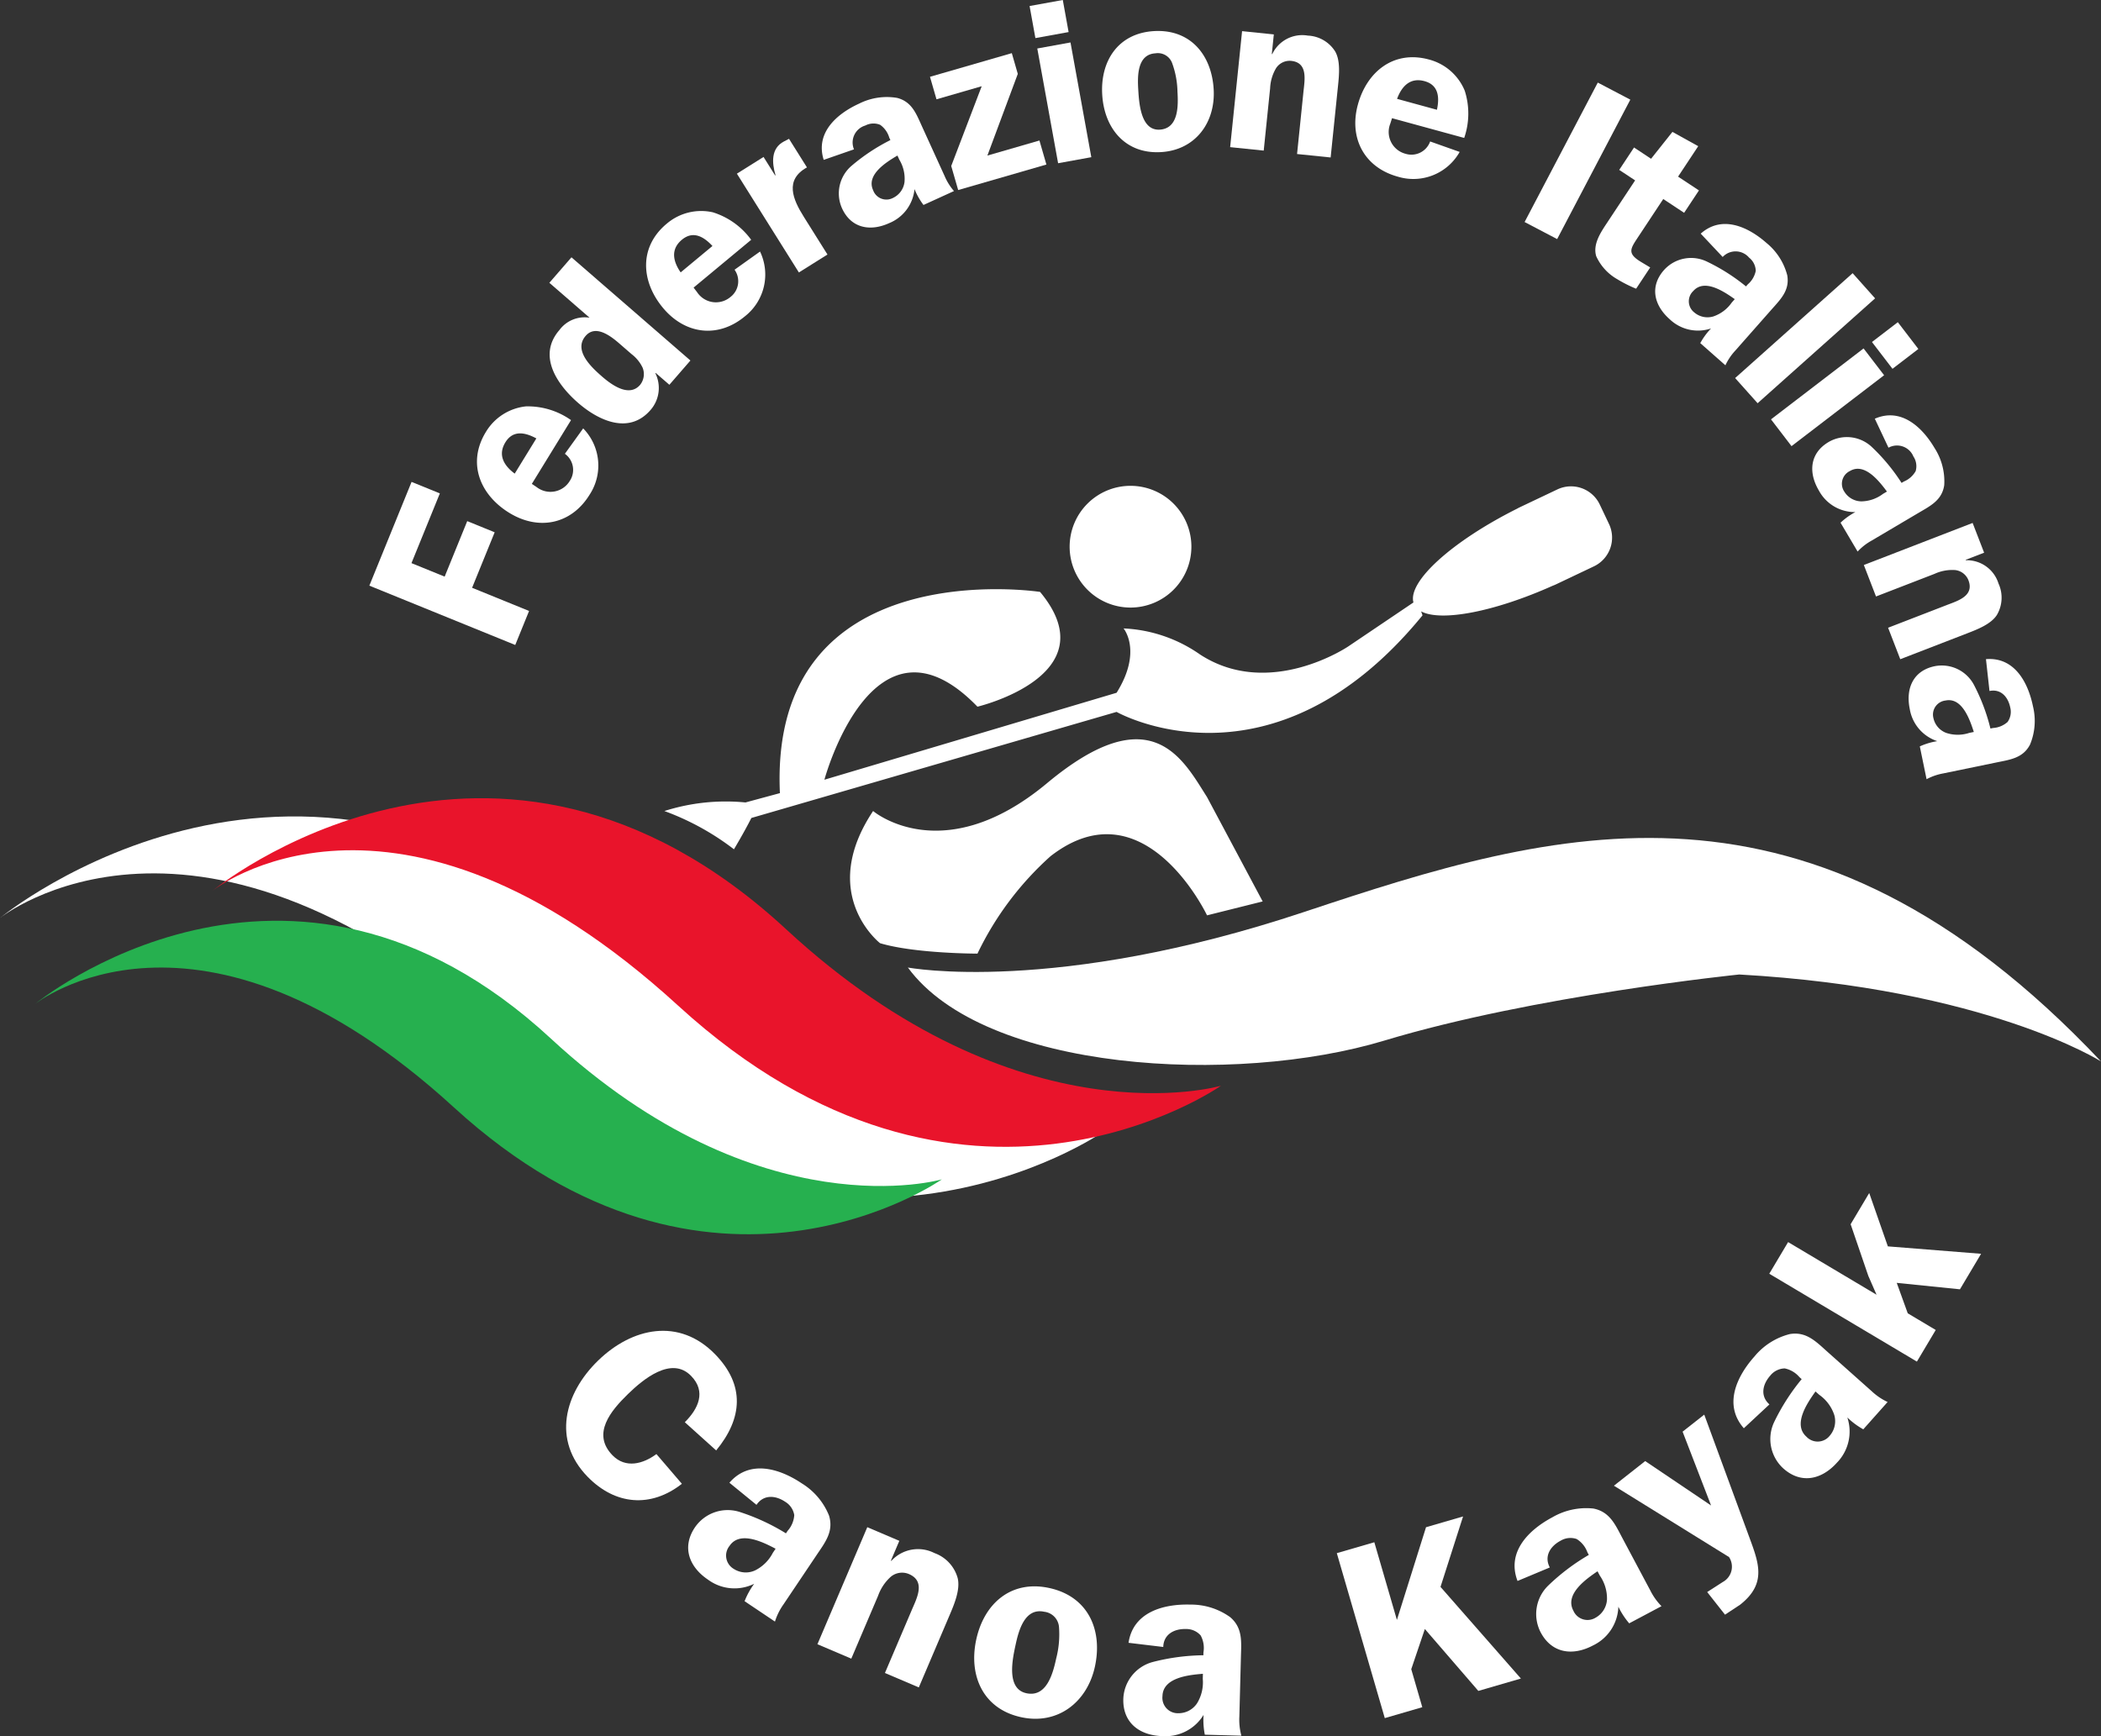 <svg xmlns="http://www.w3.org/2000/svg" width="242.243" height="200.206" viewBox="0 0 242.243 200.206"><rect x="0" y="0" width="242.243" height="200.206" fill="#333333" stroke="none"/><defs><style>.cls-1{fill:#fff;}.cls-2{fill:#e9142b;}.cls-3{fill:#26b04f;}</style></defs><title>logo-fick-neg</title><path class="cls-1" d="M183.32,183.302l3.826,1.556,2.603-6.4,3.164,1.287-2.603,6.4,6.57,2.673-1.595,3.923-16.821-6.842,4.868-11.965,3.261,1.326Z" transform="translate(-135.878 -118.364)"/><path class="cls-1" d="M197.199,174.163l.551.369a2.597,2.597,0,0,0,3.816-.7,2.29,2.29,0,0,0-.557-3.138l2.109-2.929a6.125,6.125,0,0,1,.746,7.635c-2.106,3.428-5.869,4.192-9.273,2.1-3.383-2.079-4.879-5.762-2.69-9.326a6.132,6.132,0,0,1,4.607-2.947,8.633,8.633,0,0,1,5.208,1.583Zm.519-5.243c-1.283-.694-2.681-.995-3.569.449-.901,1.466-.165,2.695,1.075,3.611Z" transform="translate(-135.878 -118.364)"/><path class="cls-1" d="M213.056,162.735l-1.581-1.369-.034.039a3.85,3.85,0,0,1-.562,4.243c-2.48,2.859-5.974,1.23-8.333-.816-2.419-2.099-4.739-5.443-2.173-8.402a3.62,3.62,0,0,1,3.483-1.43l-4.639-4.024,2.55-2.939,13.716,11.9Zm-5.76-4.752c-.98-.849-2.729-2.227-3.892-.887-1.457,1.679.691,3.647,1.91,4.706,1.1.954,3.099,2.406,4.364.947a1.992,1.992,0,0,0,.291-1.99,4.28,4.28,0,0,0-1.275-1.562Z" transform="translate(-135.878 -118.364)"/><path class="cls-1" d="M215.849,151.53l.403.526a2.596,2.596,0,0,0,3.839.562,2.29,2.29,0,0,0,.48-3.151l2.938-2.095a6.124,6.124,0,0,1-1.745,7.47c-3.096,2.571-6.903,2.086-9.458-.99-2.536-3.055-2.769-7.024.449-9.695a6.126,6.126,0,0,1,5.309-1.312,8.629,8.629,0,0,1,4.424,3.173Zm2.174-4.799c-.991-1.068-2.221-1.803-3.523-.721-1.324,1.099-1.021,2.5-.142,3.765Z" transform="translate(-135.878 -118.364)"/><path class="cls-1" d="M223.914,136.464l1.336,2.131.045-.028c-.423-1.422-.539-3.101.966-3.888l.589-.307,2.068,3.296c-2.596,1.441-1.629,3.678-.363,5.697l2.729,4.35-3.296,2.068-7.146-11.391Z" transform="translate(-135.878 -118.364)"/><path class="cls-1" d="M242.356,142a8.026,8.026,0,0,1-1.036-1.827,4.715,4.715,0,0,1-2.925,3.923c-2.168.987-4.38.6-5.434-1.712a4.191,4.191,0,0,1,1.087-4.888,22.333,22.333,0,0,1,4.491-2.978l-.132-.289a2.754,2.754,0,0,0-1.049-1.471,2.016,2.016,0,0,0-1.708.08,2.041,2.041,0,0,0-1.307,2.748l-3.492,1.214c-.988-3.127,1.507-5.312,4.084-6.487a7.101,7.101,0,0,1,4.382-.659c1.714.441,2.208,1.845,2.878,3.314l2.602,5.707a6.454,6.454,0,0,0,1.075,1.721Zm-3.004-5.699c-1.283.758-3.622,2.203-2.809,3.985a1.626,1.626,0,0,0,2.301.9,2.348,2.348,0,0,0,1.322-1.824,4.247,4.247,0,0,0-.595-2.58Z" transform="translate(-135.878 -118.364)"/><path class="cls-1" d="M253.229,126.884l-3.506,9.418,6.002-1.735.802,2.772-10.172,2.94-.802-2.773,3.514-9.198-5.213,1.507-.75-2.595,9.435-2.727Z" transform="translate(-135.878 -118.364)"/><path class="cls-1" d="M259.087,122.062l-3.829.695-.67-3.699,3.829-.694Zm2.618,14.429-3.829.695-2.4-13.23,3.829-.696Z" transform="translate(-135.878 -118.364)"/><path class="cls-1" d="M275.812,128.646c.23,3.833-2.098,7.021-6.063,7.257-4.122.248-6.553-2.737-6.786-6.621-.234-3.911,1.856-7.085,5.953-7.331C273.116,121.701,275.576,124.683,275.812,128.646Zm-8.698-.009c.092,1.532.262,4.81,2.48,4.677,2.193-.131,2.141-2.779,2.045-4.392a10.14,10.14,0,0,0-.623-3.304,1.757,1.757,0,0,0-1.922-1.105C267.008,124.639,267.022,127.103,267.114,128.637Z" transform="translate(-135.878 -118.364)"/><path class="cls-1" d="M282.748,122.332l-.232,2.264.052.006a3.823,3.823,0,0,1,4.104-2.132,3.915,3.915,0,0,1,3.14,1.812c.635,1.077.462,2.761.338,3.973l-.85,8.268-3.872-.398.738-7.189c.141-1.369.531-3.351-1.417-3.552a1.867,1.867,0,0,0-1.736.833,4.936,4.936,0,0,0-.691,2.325l-.738,7.188-3.871-.398,1.376-13.376Z" transform="translate(-135.878 -118.364)"/><path class="cls-1" d="M296.377,131.993l-.201.632a2.597,2.597,0,0,0,1.74,3.467,2.291,2.291,0,0,0,2.857-1.414l3.403,1.205a6.128,6.128,0,0,1-7.122,2.856c-3.88-1.062-5.668-4.46-4.613-8.316,1.047-3.829,4.165-6.298,8.2-5.194a6.131,6.131,0,0,1,4.12,3.597,8.622,8.622,0,0,1-.062,5.444Zm5.177-.97c.309-1.426.204-2.853-1.431-3.301-1.659-.454-2.632.597-3.165,2.042Z" transform="translate(-135.878 -118.364)"/><path class="cls-1" d="M315.415,145.935l-3.752-1.968,8.438-16.08,3.751,1.968Z" transform="translate(-135.878 -118.364)"/><path class="cls-1" d="M322.572,137.956l1.708-2.584,1.965,1.3,2.463-3.1,2.973,1.649-2.322,3.51,2.406,1.591-1.709,2.583-2.406-1.591-2.949,4.459c-.862,1.304-1.212,1.833.399,2.804l1.045.627-1.622,2.451-.25-.102a15.561,15.561,0,0,1-1.94-1,5.814,5.814,0,0,1-2.412-2.642c-.408-1.35.482-2.696,1.213-3.8l3.272-4.945Z" transform="translate(-135.878 -118.364)"/><path class="cls-1" d="M331.917,157.931a7.926,7.926,0,0,1,1.243-1.692,4.715,4.715,0,0,1-4.775-1.069c-1.786-1.576-2.335-3.755-.654-5.66a4.192,4.192,0,0,1,4.908-1.002,22.269,22.269,0,0,1,4.55,2.884l.21-.239a2.756,2.756,0,0,0,.915-1.557,2.014,2.014,0,0,0-.771-1.526,2.04,2.04,0,0,0-3.042-.072l-2.532-2.691c2.452-2.18,5.465-.794,7.589,1.08a7.106,7.106,0,0,1,2.39,3.732c.298,1.744-.782,2.768-1.85,3.979l-4.15,4.705a6.465,6.465,0,0,0-1.132,1.685Zm3.976-5.07c-1.217-.861-3.489-2.407-4.784-.937a1.625,1.625,0,0,0,.116,2.467,2.346,2.346,0,0,0,2.205.462,4.242,4.242,0,0,0,2.113-1.595Z" transform="translate(-135.878 -118.364)"/><path class="cls-1" d="M349.485,149.867l2.59,2.903-13.546,12.092-2.592-2.902Z" transform="translate(-135.878 -118.364)"/><path class="cls-1" d="M342.438,169.812l-2.366-3.09,10.675-8.177,2.366,3.089Zm11.642-8.919-2.367-3.089,2.983-2.286,2.367,3.089Z" transform="translate(-135.878 -118.364)"/><path class="cls-1" d="M348.091,178.64a7.963,7.963,0,0,1,1.705-1.224,4.708,4.708,0,0,1-4.208-2.494c-1.213-2.05-1.062-4.292,1.124-5.585a4.193,4.193,0,0,1,4.977.564,22.226,22.226,0,0,1,3.437,4.149l.273-.162a2.769,2.769,0,0,0,1.353-1.198,2.02,2.02,0,0,0-.262-1.69,2.041,2.041,0,0,0-2.871-1.009l-1.576-3.342c3.004-1.315,5.44.934,6.883,3.372a7.111,7.111,0,0,1,1.12,4.289c-.258,1.75-1.6,2.391-2.989,3.212l-5.401,3.193a6.493,6.493,0,0,0-1.597,1.252Zm5.349-3.592c-.891-1.196-2.574-3.368-4.261-2.371a1.625,1.625,0,0,0-.651,2.383,2.341,2.341,0,0,0,1.954,1.12,4.238,4.238,0,0,0,2.503-.863Z" transform="translate(-135.878 -118.364)"/><path class="cls-1" d="M364.645,182.099l-2.123.821.02.05a3.821,3.821,0,0,1,3.763,2.688,3.919,3.919,0,0,1-.189,3.622c-.67,1.053-2.25,1.665-3.387,2.104l-7.752,2.998-1.403-3.629,6.739-2.607c1.284-.497,3.228-1.05,2.521-2.877a1.866,1.866,0,0,0-1.53-1.167,4.915,4.915,0,0,0-2.384.44l-6.74,2.606-1.403-3.629,12.542-4.851Z" transform="translate(-135.878 -118.364)"/><path class="cls-1" d="M357.23,204.434a7.997,7.997,0,0,1,2.012-.603,4.715,4.715,0,0,1-3.174-3.725c-.481-2.333.389-4.404,2.877-4.918a4.195,4.195,0,0,1,4.524,2.148,22.385,22.385,0,0,1,1.904,5.04l.311-.064a2.76,2.76,0,0,0,1.667-.695,2.023,2.023,0,0,0,.302-1.684c-.252-1.219-1.093-2.154-2.389-1.886l-.407-3.672c3.269-.269,4.844,2.649,5.417,5.424a7.103,7.103,0,0,1-.332,4.419c-.812,1.573-2.289,1.742-3.871,2.068l-6.144,1.267a6.517,6.517,0,0,0-1.918.666Zm6.227-1.662c-.457-1.419-1.345-4.02-3.262-3.626a1.629,1.629,0,0,0-1.391,2.043,2.345,2.345,0,0,0,1.485,1.695,4.235,4.235,0,0,0,2.646-.006Z" transform="translate(-135.878 -118.364)"/><path class="cls-1" d="M214.838,282.369c1.552-1.552,2.496-3.521.724-5.34-2.278-2.338-5.56.418-7.277,2.09-1.944,1.894-4.226,4.561-1.788,7.062,1.512,1.551,3.52,1.006,5.066-.138l2.937,3.428c-3.59,2.812-7.69,2.452-10.873-.815-4.111-4.22-2.673-9.613,1.195-13.38,3.93-3.829,9.356-5.004,13.508-.743,3.466,3.559,3.171,7.393.122,11.089Z" transform="translate(-135.878 -118.364)"/><path class="cls-1" d="M221.729,303.01a8.766,8.766,0,0,1,1.104-2.008,5.14,5.14,0,0,1-5.316-.474c-2.158-1.446-3.065-3.727-1.519-6.026a4.573,4.573,0,0,1,5.163-1.786,24.416,24.416,0,0,1,5.335,2.468l.192-.288a3.007,3.007,0,0,0,.767-1.816,2.206,2.206,0,0,0-1.052-1.541c-1.127-.757-2.496-.841-3.301.359l-3.124-2.55c2.339-2.707,5.796-1.64,8.361.084a7.743,7.743,0,0,1,3.12,3.691c.571,1.846-.45,3.107-1.431,4.57l-3.815,5.683a7.053,7.053,0,0,0-.983,1.982Zm3.575-6.052c-1.438-.758-4.118-2.103-5.309-.33a1.773,1.773,0,0,0,.48,2.652,2.555,2.555,0,0,0,2.451.184,4.626,4.626,0,0,0,2.056-2.028Z" transform="translate(-135.878 -118.364)"/><path class="cls-1" d="M239.57,296.048l-.974,2.285.053.022a4.168,4.168,0,0,1,4.965-.898,4.276,4.276,0,0,1,2.687,2.902c.313,1.327-.411,3.028-.931,4.25l-3.554,8.342-3.906-1.663L241,304.034c.589-1.38,1.635-3.321-.33-4.158a2.027,2.027,0,0,0-2.077.308,5.341,5.341,0,0,0-1.471,2.197l-3.09,7.252-3.905-1.663,5.749-13.496Z" transform="translate(-135.878 -118.364)"/><path class="cls-1" d="M262.121,310.549c-.887,4.089-4.272,6.754-8.504,5.836-4.402-.953-6.08-4.804-5.179-8.953.905-4.176,4.036-6.894,8.41-5.946C261.335,302.457,263.04,306.315,262.121,310.549Zm-9.133-2.573c-.354,1.637-1.142,5.131,1.228,5.644,2.343.509,3.067-2.289,3.441-4.01a11.079,11.079,0,0,0,.32-3.655,1.919,1.919,0,0,0-1.694-1.727C254.054,303.743,253.343,306.338,252.988,307.976Z" transform="translate(-135.878 -118.364)"/><path class="cls-1" d="M274.792,318.404a8.709,8.709,0,0,1-.143-2.285,5.143,5.143,0,0,1-4.744,2.448c-2.597-.068-4.582-1.507-4.51-4.278a4.572,4.572,0,0,1,3.404-4.271,24.364,24.364,0,0,1,5.827-.775l.01-.344a3.021,3.021,0,0,0-.325-1.944,2.2,2.2,0,0,0-1.714-.738c-1.358-.036-2.558.626-2.596,2.07l-4.003-.481c.525-3.539,4.017-4.489,7.105-4.406a7.742,7.742,0,0,1,4.612,1.448c1.47,1.252,1.284,2.864,1.238,4.627l-.179,6.84a7.047,7.047,0,0,0,.232,2.202Zm-.221-7.024c-1.621.131-4.604.429-4.66,2.564a1.775,1.775,0,0,0,1.827,1.983,2.561,2.561,0,0,0,2.166-1.155,4.618,4.618,0,0,0,.652-2.813Z" transform="translate(-135.878 -118.364)"/><path class="cls-1" d="M296.94,305.167l3.357-10.69,4.271-1.241-2.601,8.124,9.268,10.567-4.907,1.428-6.166-7.14-1.568,4.636,1.272,4.382-4.324,1.258-5.531-19.022,4.325-1.258Z" transform="translate(-135.878 -118.364)"/><path class="cls-1" d="M323.724,305.562a8.787,8.787,0,0,1-1.25-1.918,5.139,5.139,0,0,1-2.921,4.466c-2.294,1.223-4.729.949-6.032-1.498a4.575,4.575,0,0,1,.856-5.396,24.481,24.481,0,0,1,4.689-3.545l-.164-.305a2.994,2.994,0,0,0-1.24-1.53,2.206,2.206,0,0,0-1.855.202c-1.198.637-1.916,1.806-1.238,3.081l-3.72,1.556c-1.287-3.341,1.284-5.887,4.01-7.339a7.761,7.761,0,0,1,4.729-1.013c1.895.366,2.528,1.86,3.356,3.417l3.217,6.039a7.072,7.072,0,0,0,1.286,1.803Zm-3.654-6.003c-1.346.913-3.794,2.641-2.791,4.527a1.775,1.775,0,0,0,2.566.826,2.555,2.555,0,0,0,1.316-2.076,4.608,4.608,0,0,0-.82-2.768Z" transform="translate(-135.878 -118.364)"/><path class="cls-1" d="M337.362,295.062c1.19,3.289,2.416,5.779-.851,8.352l-1.742,1.148-2.054-2.609,1.805-1.162a2.011,2.011,0,0,0,.712-2.875l-13.271-8.225,3.608-2.84,7.595,5.12-3.284-8.513,2.496-1.964Z" transform="translate(-135.878 -118.364)"/><path class="cls-1" d="M350.713,283.188a8.757,8.757,0,0,1-1.839-1.365,5.143,5.143,0,0,1-1.191,5.202c-1.73,1.94-4.107,2.526-6.179.684a4.579,4.579,0,0,1-1.067-5.358,24.378,24.378,0,0,1,3.172-4.949l-.258-.231a3.016,3.016,0,0,0-1.696-1.006,2.201,2.201,0,0,0-1.669.833c-.903,1.015-1.173,2.358-.095,3.318l-2.95,2.748c-2.364-2.686-.836-5.964,1.22-8.271a7.746,7.746,0,0,1,4.084-2.589c1.904-.316,3.016.868,4.331,2.041l5.11,4.551a7.048,7.048,0,0,0,1.831,1.243Zm-5.51-4.364c-.945,1.322-2.643,3.792-1.048,5.213a1.774,1.774,0,0,0,2.692-.113,2.555,2.555,0,0,0,.516-2.404,4.619,4.619,0,0,0-1.73-2.313Z" transform="translate(-135.878 -118.364)"/><path class="cls-1" d="M364.296,262.947l-2.438,4.095-7.288-.743,1.27,3.511,3.226,1.922-2.171,3.647L339.873,265.247l2.172-3.649,10.197,6.07-.952-2.181-2.036-5.949,2.143-3.598,2.149,6.152Z" transform="translate(-135.878 -118.364)"/><path class="cls-1" d="M240.555,229.935s16.845,3.208,45.722-6.418c28.877-9.624,58.154-18.448,91.845,17.246,0,0-13.235-8.42-41.71-10.024,0,0-23.663,2.406-40.909,7.618C278.255,243.571,249.378,241.968,240.555,229.935Z" transform="translate(-135.878 -118.364)"/><path class="cls-1" d="M321.387,178.772l-1.053-2.218a3.67,3.67,0,0,0-4.883-1.757l-4.403,2.092c-.08.038-.152.08-.226.122-7.491,3.747-12.645,8.402-11.975,10.826l-7.514,5.07s-9.067,6.147-17.088.933a16.658,16.658,0,0,0-8.823-3.008s2.207,2.607-.802,7.42l-33.689,10.027s5.615-20.855,17.647-8.422c0,0,15.239-3.61,7.219-13.235,0,0-31.283-4.813-29.996,23.203l-3.968,1.075a23.313,23.313,0,0,0-9.352.989,30.173,30.173,0,0,1,8.021,4.412s1.203-2.006,2.006-3.61l42.11-12.232s17.872,10.156,35.275-11.136l-.159-.455c2.298,1.215,8.426.061,15.175-2.961.118-.043.236-.092.353-.147l4.403-2.092A3.668,3.668,0,0,0,321.387,178.772Zm-55.164,9.654a7.019,7.019,0,1,0-7.017-7.019A7.02,7.02,0,0,0,266.223,188.426Zm-9.625,20.254c-12.032,10.027-20.052,3.208-20.052,3.208-6.418,9.625.801,15.241.801,15.241,4.012,1.204,11.231,1.204,11.231,1.204A35.904,35.904,0,0,1,257,217.102c10.829-8.422,18.048,6.817,18.048,6.817l6.416-1.605-6.416-12.032C272.239,205.872,268.629,198.652,256.598,208.68Z" transform="translate(-135.878 -118.364)"/><path class="cls-1" d="M208.312,229.053c-36.914-34.157-72.435-4.828-72.435-4.828s22.828-18.439,58.826,14.486c35.997,32.927,68.483,10.098,68.483,10.098S237.725,256.272,208.312,229.053Z" transform="translate(-135.878 -118.364)"/><path class="cls-2" d="M226.518,225.524c-33.722-31.206-66.176-4.412-66.176-4.412s20.857-16.845,53.743,13.236c32.888,30.08,62.566,9.223,62.566,9.223S253.39,250.39,226.518,225.524Z" transform="translate(-135.878 -118.364)"/><path class="cls-3" d="M199.397,238.132c-30.326-28.061-59.509-3.967-59.509-3.967s18.755-15.146,48.329,11.904c29.574,27.05,56.262,8.293,56.262,8.293S223.561,260.495,199.397,238.132Z" transform="translate(-135.878 -118.364)"/></svg>